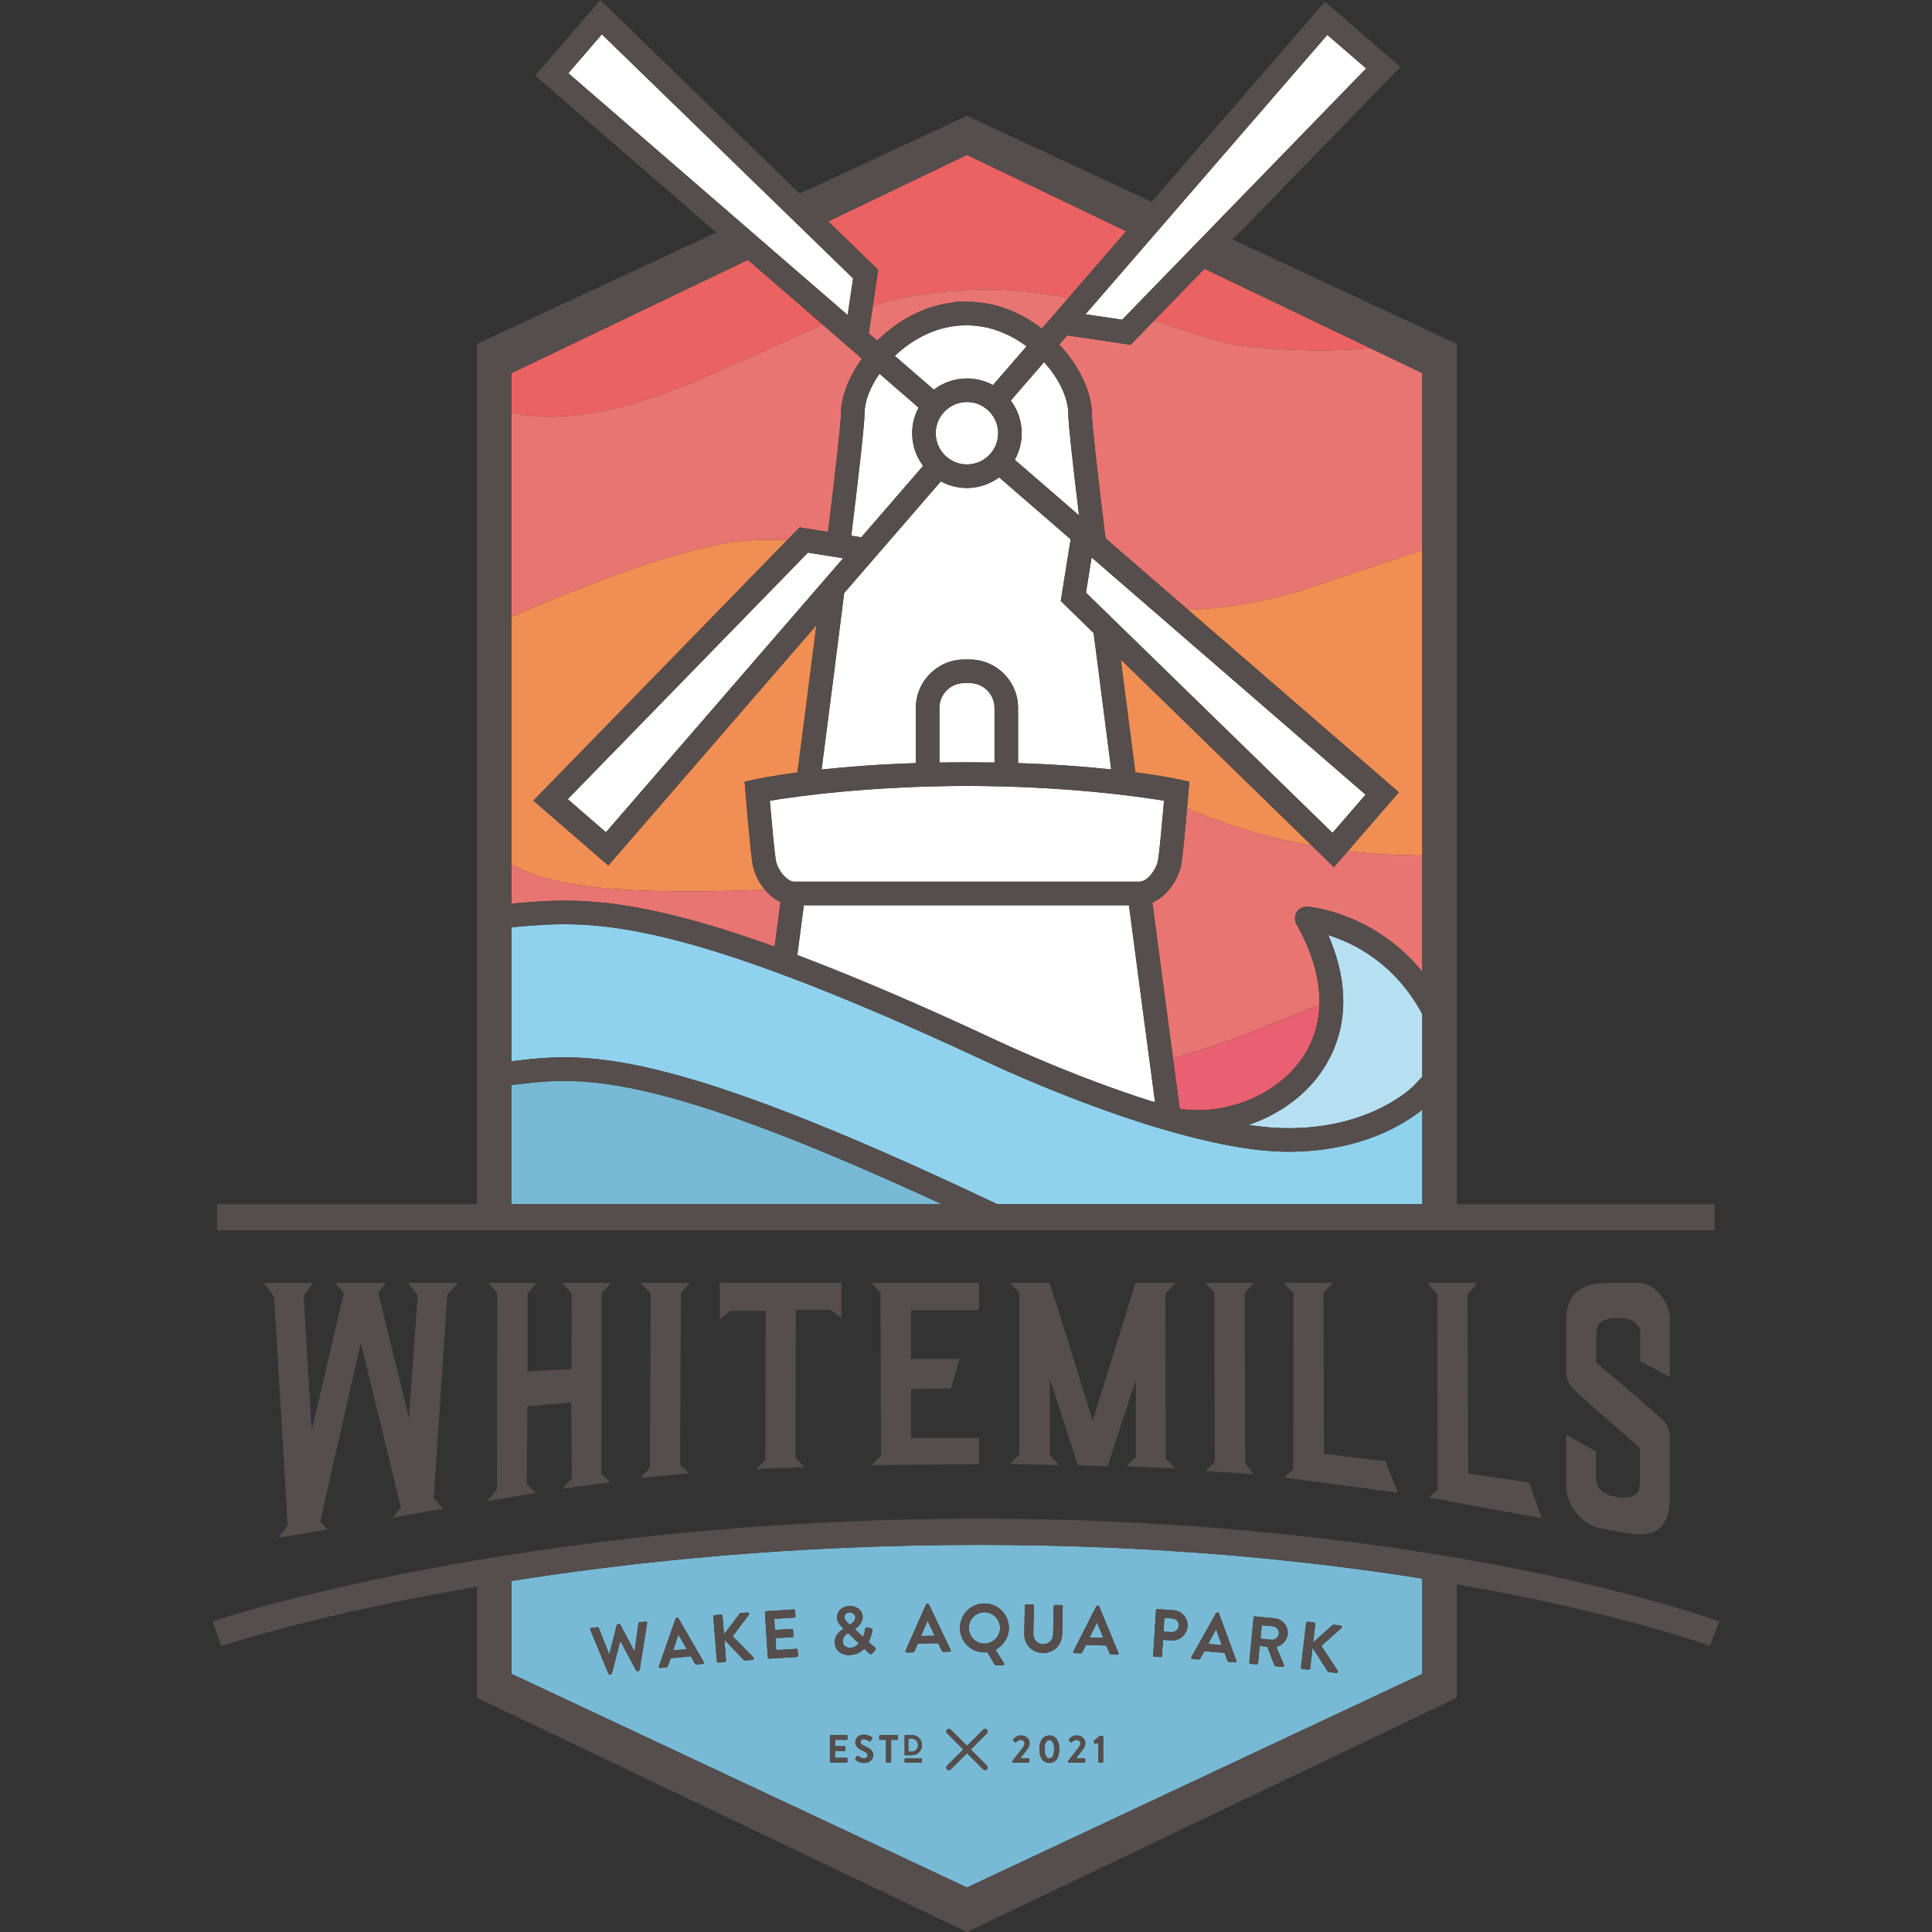 <svg xmlns="http://www.w3.org/2000/svg" id="Layer_1" viewBox="0 0 150 150"><rect x="0" y="0" width="150" height="150" fill="#333333" stroke="none"/><defs><style>      .st0 {        fill: #78bad5;      }      .st1 {        fill: #554e4c;      }      .st2 {        fill: #f18e53;      }      .st3 {        fill: #fff;      }      .st4 {        fill: #e87572;      }      .st5 {        fill: #eb6262;      }      .st6 {        fill: #e86071;      }      .st7 {        fill: #b6e0f2;      }      .st8 {        fill: #90d2ee;      }    </style></defs><path class="st5" d="M67.769,23.722c2.028-.627,4.12-1.004,7.009-1.193,2.895-.19,5.637.094,8.185.593l4.475-5.17-12.366-5.925-10.77,5.161,3.877,3.767-.41,2.767Z"></path><path class="st5" d="M106.382,27.031l-12.867-6.166-3.915,4.031c2.858.911,5.285,1.779,7.168,1.991,3.206.36,6.711.419,9.614.144Z"></path><path class="st5" d="M53.878,29.635c4.508-1.905,7.498-3.352,9.996-4.433l-5.806-5.027-18.349,8.793v3.065c2.013.508,6.481.846,14.158-2.398Z"></path><path class="st4" d="M74.779,22.529c-2.889.189-4.981.566-7.009,1.193l-.32,2.157.661.572c1.553-1.547,3.652-2.75,6.05-2.979v-.043h.914c2.219,0,4.217.85,5.815,2.088l2.074-2.396c-2.547-.499-5.29-.783-8.185-.593Z"></path><path class="st4" d="M96.768,26.886c-1.883-.212-4.31-1.08-7.168-1.991l-1.819,1.872-4.924-.73-.618.714c1.584,1.699,2.529,3.746,2.529,5.374,0,.731.416,4.407,1.063,9.671l6.409,5.549c2.989-.105,6.253-.644,9.818-1.837l8.367-2.801v-13.738l-4.043-1.937c-2.903.275-6.408.216-9.614-.144Z"></path><path class="st4" d="M61.123,41.93l.956-.982,2.21.354c.612-5,1.003-8.47,1.003-9.177,0-1.291.595-2.846,1.632-4.282l-3.05-2.641c-2.499,1.081-5.488,2.528-9.996,4.433-7.677,3.244-12.145,2.906-14.158,2.398v15.849c4.898-2.123,13.307-5.502,18.091-5.902,1.021-.085,2.137-.096,3.312-.05Z"></path><path class="st2" d="M92.241,47.345l16.362,14.167-3.959,4.571c1.807.216,3.739.341,5.781.329v-23.706l-8.367,2.801c-3.565,1.193-6.829,1.733-9.818,1.837Z"></path><path class="st2" d="M87.014,51.197c.357,2.796.738,5.751,1.13,8.763,2.126.281,3.305.537,3.412.561l.779.172-.066.796c-.005.062-.048.578-.109,1.279,2.223.955,5.542,2.14,9.7,2.895l-14.846-14.466Z"></path><path class="st2" d="M58.676,69.108c.237-.008.472-.024.708-.036-.5-.597-.834-1.318-.943-1.93-.178-.999-.548-5.463-.564-5.653l-.066-.796.779-.172c.106-.023,1.255-.273,3.326-.549.519-3.992,1.02-7.886,1.47-11.439l-16.156,18.664-5.815-5.037,19.707-20.23c-1.175-.046-2.29-.035-3.312.05-4.784.4-13.194,3.778-18.091,5.902v19.241c2.584,1.419,6.684,2.407,18.956,1.985Z"></path><path class="st4" d="M103.567,67.327l-1.707-1.664c-4.158-.755-7.478-1.94-9.7-2.895-.127,1.452-.335,3.7-.455,4.374-.187,1.046-1.023,2.409-2.239,2.926.559,4.246,1.105,8.37,1.6,12.08,3.876-1.008,7.417-2.58,11.37-4.117.062-1.936-.526-4.063-1.777-6.278-.167-.295-.156-.658.026-.943.183-.285.505-.447.845-.418.239.02,5.188.49,8.896,5.051v-9.032c-2.042.012-3.974-.113-5.781-.329l-1.077,1.244Z"></path><path class="st4" d="M60.143,73.501c.151-1.143.304-2.301.457-3.468-.471-.217-.881-.559-1.216-.96-.236.012-.472.027-.708.036-12.273.423-16.372-.566-18.956-1.985v3.038c4.407-.402,8.965-.785,20.424,3.34Z"></path><path class="st6" d="M91.591,86.086c3.278.511,6.996-.819,9.103-3.386,1.11-1.351,1.685-2.934,1.741-4.669-3.953,1.537-7.494,3.109-11.37,4.117.183,1.374.359,2.693.526,3.938Z"></path><polygon class="st1" points="35.571 99.607 31.668 99.607 32.433 100.567 31.746 110.098 29.36 100.36 29.957 99.607 26.028 99.607 26.689 100.411 24.2 111.058 23.577 100.632 24.291 99.607 20.466 99.607 21.283 100.671 22.333 118.41 21.633 119.383 25.444 118.747 24.861 118.125 28.012 104.237 31.123 117.049 30.501 117.827 34.404 117.126 33.678 116.348 34.728 100.528 35.571 99.607"></polygon><polygon class="st1" points="47.434 99.607 43.635 99.607 44.387 100.411 44.374 106.299 40.964 106.467 40.964 100.424 41.664 99.607 37.943 99.607 38.605 100.398 38.579 115.609 37.853 116.543 41.613 115.908 40.9 115.22 40.951 109.177 44.348 108.879 44.4 114.753 43.674 115.583 47.382 115.078 46.695 114.455 46.708 100.398 47.434 99.607"></polygon><polygon class="st1" points="53.567 99.607 49.742 99.607 50.52 100.424 50.455 113.949 49.742 114.753 53.489 114.39 52.802 113.716 52.867 100.36 53.567 99.607"></polygon><polygon class="st1" points="64.471 101.695 65.327 102.318 65.327 99.607 55.888 99.607 55.888 102.447 56.705 101.773 59.453 101.773 59.427 113.353 58.714 114.053 62.474 113.898 61.761 113.197 61.787 101.695 64.471 101.695"></polygon><polygon class="st1" points="76.01 101.721 76.01 99.607 67.661 99.607 68.361 100.373 68.4 113.029 67.661 113.755 76.01 113.677 76.01 111.641 70.733 111.641 70.733 107.842 73.819 107.803 74.506 105.508 70.733 105.508 70.733 101.721 76.01 101.721"></polygon><polygon class="st1" points="88.159 99.607 84.84 110.293 81.508 99.607 78.409 99.607 79.148 100.398 79.148 112.951 78.409 113.664 82.247 113.755 81.521 112.977 81.508 107.025 83.686 113.755 85.981 113.846 88.185 107.142 88.185 113.158 87.42 113.846 91.271 114.001 90.519 113.249 90.48 100.424 91.271 99.607 88.159 99.607"></polygon><polygon class="st1" points="93.592 99.607 94.279 100.347 94.318 113.496 93.592 114.209 97.339 114.455 96.678 113.625 96.639 100.373 97.339 99.607 93.592 99.607"></polygon><polygon class="st1" points="99.725 114.715 108.541 115.895 107.569 113.444 102.784 112.873 102.759 100.347 103.485 99.607 99.66 99.607 100.425 100.411 100.412 114.092 99.725 114.715"></polygon><polygon class="st1" points="119.692 117.879 118.732 115.104 113.987 114.403 113.935 100.502 114.687 99.607 110.823 99.607 111.601 100.489 111.614 115.674 110.953 116.271 119.692 117.879"></polygon><path class="st1" d="M129.649,106.908v-4.5c0-1.4-1.271-2.801-2.321-2.801h-2.554c-2.606,0-3.177,1.517-3.177,2.801v3.981c0,.454.065.973.7,1.582.748.718,5.031,4.461,5.031,4.461v2.581c0,.7-.117,1.284-1.4,1.245-1.284-.039-2.023-.596-2.023-1.543s.013-2.01.013-2.01l-2.321-1.31v3.942c0,1.621,1.271,3.06,2.71,3.333.429.081,1.613.288,2.113.376,2.736.48,3.228-1.167,3.228-2.814v-4.72c0-.7-.389-1.141-.778-1.491s-4.94-4.24-4.94-4.24v-1.958c0-1.128.415-1.491,1.692-1.491s1.731.506,1.731,1.375-.013,1.971-.013,1.971l2.308,1.232Z"></path><path class="st0" d="M70.777,134.984h-.254v1.017h.254c.289,0,.501-.218.501-.51,0-.289-.211-.507-.501-.507Z"></path><polygon class="st0" points="72.008 125.846 71.51 127.016 72.571 126.999 72.024 125.845 72.008 125.846"></polygon><polygon class="st0" points="94.424 126.521 94.408 126.519 93.802 127.637 94.86 127.72 94.424 126.521"></polygon><path class="st0" d="M65.428,127.458c.012.29.262.486.574.474.396-.016.593-.246.668-.338l-.819-.802c-.082.056-.439.245-.422.667Z"></path><path class="st0" d="M99.293,126.826c.027-.279-.192-.533-.471-.56l-.857-.083-.101,1.046.857.083c.279.027.544-.192.572-.486Z"></path><path class="st0" d="M81.473,135.099c-.234,0-.369.256-.369.707,0,.455.134.708.369.708s.369-.253.369-.708c0-.451-.134-.707-.369-.707Z"></path><path class="st0" d="M39.72,122.747v7.213l35.353,16.584,35.353-16.584v-7.399c-9.067-1.441-20.673-2.617-34.415-2.617-14.326,0-26.665,1.278-36.291,2.802ZM49.663,129.655c-.006.043-.044.079-.086.085l-.084.01c-.047.006-.082-.017-.096-.047l-1.217-2.266-.026.003-.65,2.485c-.012.033-.03.062-.083.068l-.084.01c-.042.005-.087-.021-.103-.062l-1.404-3.409c-.03-.071.006-.128.08-.137l.482-.056c.042-.005.088.027.103.062l.79,2.029.021-.002.581-2.259c.007-.033.03-.062.082-.068l.094-.011c.053-.006.082.017.096.047l1.092,2.063.021-.002.29-2.155c.006-.038.044-.079.086-.085l.482-.056c.073-.009.122.039.109.115l-.579,3.641ZM54.565,129.184l-.457.044c-.079.008-.119-.021-.162-.09l-.312-.543-1.572.152-.203.593c-.016.054-.058.111-.142.12l-.457.044c-.079.008-.128-.057-.103-.128l1.293-3.696c.013-.033.036-.062.084-.067l.053-.005c.053-.005.076.019.095.049l1.961,3.382c.038.065.003.138-.076.145ZM58.419,128.873l-.574.045c-.053.004-.086-.014-.098-.029l-1.507-1.586.127,1.605c.006.068-.048.131-.116.136l-.463.037c-.074.006-.131-.048-.136-.117l-.271-3.432c-.005-.068.043-.131.116-.136l.463-.037c.068-.006.131.048.136.116l.112,1.421,1.208-1.6c.019-.028.048-.057.096-.06l.526-.042c.1-.008.161.098.099.183l-1.252,1.656,1.613,1.647c.058.064.025.183-.08.192ZM61.864,128.646l-2.145.136c-.058.004-.103-.041-.107-.094l-.222-3.489c-.003-.053.036-.103.094-.107l2.145-.136c.058-.004.103.041.106.094l.028.432c.003.053-.036.103-.094.107l-1.56.099.055.865,1.301-.083c.053-.003.103.041.107.094l.028.438c.004.058-.041.103-.094.106l-1.301.083.059.922,1.56-.099c.058-.004.103.041.107.094l.027.432c.003.053-.036.103-.094.107ZM65.792,135.017c0,.031-.024.058-.058.058h-.903v.5h.753c.031,0,.058.027.058.058v.253c0,.034-.028.058-.058.058h-.753v.534h.903c.034,0,.058.028.058.058v.25c0,.031-.024.058-.058.058h-1.241c-.034,0-.058-.027-.058-.058v-2.019c0-.031.024-.058.058-.058h1.241c.034,0,.058.027.058.058v.25ZM67.099,136.874c-.384,0-.61-.18-.671-.238-.028-.027-.043-.042-.015-.091l.11-.189c.024-.043.076-.043.104-.021.015.009.262.189.461.189.158,0,.278-.104.278-.235,0-.156-.131-.262-.387-.366-.287-.116-.573-.299-.573-.659,0-.271.201-.586.686-.586.311,0,.549.159.61.204.031.018.04.07.018.101l-.116.174c-.024.037-.07.061-.107.037-.024-.015-.256-.168-.424-.168-.174,0-.268.116-.268.213,0,.144.113.241.36.342.296.119.637.296.637.69,0,.314-.271.604-.701.604ZM67.923,128.151l-.207.23c-.061.061-.145.075-.233-.006l-.395-.37c-.09.114-.446.467-1.132.494-.67.027-1.131-.409-1.153-.948-.028-.696.593-1.028.686-1.09v-.011s-.116-.117-.116-.117c-.22-.213-.382-.434-.389-.746-.016-.401.298-.868.963-.895.591-.023,1.012.346,1.031.82.022.544-.503.887-.605.986l.631.588c.078-.172.137-.391.166-.593.017-.112.046-.171.169-.139l.294.073c.139.031.106.149.098.202-.074.383-.23.723-.293.852l.487.424c.066.061.121.117,0,.243ZM69.711,135.017c0,.031-.024.058-.058.058h-.467v1.711c0,.031-.028.058-.058.058h-.283c-.031,0-.058-.027-.058-.058v-1.711h-.467c-.034,0-.058-.027-.058-.058v-.25c0-.031.024-.058.058-.058h1.333c.034,0,.058.027.058.058v.25ZM71.583,136.844h-1.347v-.318h1.347v.318ZM70.804,136.272h-.527c-.022,0-.04-.02-.04-.042v-1.473c0-.022.018-.042.04-.042h.527c.429,0,.781.35.781.777,0,.432-.352.781-.781.781ZM73.108,128.147l-.268-.566-1.579.026-.25.575c-.02.053-.067.107-.151.108l-.459.008c-.079.002-.123-.067-.092-.136l1.584-3.582c.015-.032.041-.059.089-.06h.053c.053-.002.074.025.091.056l1.685,3.528c.033.068-.008.137-.087.139l-.46.008c-.079.001-.117-.03-.155-.103ZM76.625,137.086c.08.079.08.208,0,.287-.04.04-.092.06-.144.06s-.104-.02-.143-.059l-1.261-1.258-1.261,1.258c-.04.039-.091.059-.143.059s-.104-.02-.144-.06c-.079-.079-.079-.208,0-.287l1.26-1.256-1.26-1.256c-.079-.079-.08-.208,0-.287.079-.08.208-.079.287,0l1.261,1.258,1.261-1.258c.079-.079.208-.079.287,0,.079.079.079.208,0,.287l-1.26,1.256,1.26,1.256ZM81.473,136.874c-.488,0-.768-.4-.768-1.068s.28-1.067.768-1.067.769.4.769,1.067-.281,1.068-.769,1.068ZM85.653,136.786c0,.031-.025.058-.055.058h-.262c-.033,0-.058-.027-.058-.058v-1.461l-.268.058c-.027.006-.058-.012-.061-.04l-.018-.15c-.003-.024.003-.043.015-.055l.439-.369h.213c.031,0,.055.027.055.058v1.958ZM101.405,126.021c.008-.068.067-.119.14-.111l.461.054c.068.008.119.072.111.14l-.164,1.416,1.494-1.336c.024-.024.059-.046.106-.041l.524.061c.1.012.139.128.062.198l-1.547,1.384,1.265,1.927c.044.074-.011.185-.115.173l-.572-.066c-.052-.006-.082-.031-.09-.048l-1.173-1.847-.185,1.599c-.008.068-.072.119-.14.111l-.461-.054c-.073-.008-.119-.072-.111-.14l.396-3.42ZM97.328,125.585c.005-.052.052-.096.109-.09l1.504.145c.631.061,1.097.616,1.037,1.241-.047.484-.405.847-.881.987l.591,1.405c.03.072-.015.153-.104.144l-.552-.054c-.047-.004-.071-.033-.079-.055l-.565-1.461-.584-.056-.129,1.34c-.005.053-.057.096-.11.09l-.483-.047c-.058-.006-.096-.057-.09-.11l.336-3.481ZM92.499,128.664l1.912-3.415c.018-.03.047-.055.094-.051l.053.004c.053.004.072.032.085.065l1.346,3.669c.026.071-.021.136-.1.13l-.458-.036c-.079-.006-.113-.04-.144-.117l-.213-.588-1.574-.122-.302.548c-.025.051-.077.1-.161.093l-.458-.035c-.079-.006-.116-.078-.079-.144ZM89.75,125.029c.003-.053.048-.098.106-.094l1.238.077c.648.04,1.147.6,1.108,1.238-.041.654-.606,1.153-1.249,1.113l-.659-.041-.077,1.238c-.003.052-.054.097-.106.094l-.485-.03c-.058-.004-.097-.054-.094-.106l.218-3.489ZM83.338,128.205l1.774-3.489c.017-.031.044-.056.092-.055l.053.002c.053.002.073.029.088.062l1.491,3.612c.029.07-.016.136-.095.134l-.459-.017c-.079-.003-.115-.036-.149-.111l-.237-.58-1.577-.059-.28.56c-.023.052-.072.103-.157.1l-.459-.017c-.079-.003-.119-.073-.085-.14ZM82.935,136.716c.201-.244.586-.744.79-1.016.094-.116.156-.235.156-.338,0-.137-.104-.278-.323-.278-.146,0-.271.104-.342.18-.025.024-.058.024-.083,0l-.146-.146c-.018-.018-.024-.055-.003-.079,0,0,.238-.299.601-.299.436,0,.68.277.68.607,0,.198-.085.323-.204.494-.131.186-.363.473-.524.677h.659c.03,0,.058.028.058.058v.211c0,.031-.028.058-.058.058h-1.202c-.034,0-.058-.027-.058-.058v-.07ZM79.569,124.662c.001-.053.05-.1.102-.098l.502.01c.058.001.099.05.098.102l-.043,2.161c-.009.449.29.809.75.818s.778-.338.787-.782l.043-2.166c0-.053.044-.099.102-.098l.501.01c.053,0,.1.05.098.102l-.044,2.197c-.016.803-.668,1.44-1.502,1.423-.83-.016-1.456-.679-1.439-1.482l.044-2.197ZM78.605,136.716c.201-.244.586-.744.79-1.016.094-.116.156-.235.156-.338,0-.137-.104-.278-.323-.278-.146,0-.271.104-.342.18-.025.024-.058.024-.083,0l-.146-.146c-.018-.018-.024-.055-.003-.079,0,0,.238-.299.601-.299.436,0,.68.277.68.607,0,.198-.085.323-.204.494-.131.186-.363.473-.524.677h.659c.03,0,.058.028.058.058v.211c0,.031-.028.058-.058.058h-1.202c-.034,0-.058-.027-.058-.058v-.07ZM78.332,126.405c-.004.719-.424,1.351-1.038,1.686l.655,1.044c.047.074,0,.158-.085.158l-.56-.003c-.021,0-.069-.021-.085-.053l-.561-.959c-.085.01-.174.015-.238.015-1.057-.005-1.892-.849-1.887-1.905.005-1.057.849-1.903,1.905-1.898,1.056.005,1.897.859,1.892,1.916Z"></path><path class="st0" d="M91.523,126.202c.018-.29-.216-.527-.511-.545l-.611-.038-.066,1.059.611.038c.295.019.557-.203.577-.514Z"></path><polygon class="st0" points="85.175 125.987 85.16 125.986 84.599 127.128 85.659 127.167 85.175 125.987"></polygon><path class="st0" d="M76.425,127.605c.665.003,1.217-.538,1.22-1.204.003-.665-.544-1.223-1.209-1.226-.666-.003-1.212.549-1.215,1.215-.003.665.538,1.212,1.204,1.215Z"></path><path class="st0" d="M65.862,126.029l.121.111c.077-.051.439-.245.426-.572-.008-.201-.19-.389-.464-.378-.243.01-.384.179-.376.374.002.185.128.302.293.464Z"></path><polygon class="st0" points="52.665 126.932 52.262 128.138 53.319 128.036 52.681 126.93 52.665 126.932"></polygon><path class="st1" d="M133.48,125.888c-.213-.08-21.745-7.975-57.469-7.975s-59.256,7.885-59.49,7.965l.655,1.923c.128-.044,7.378-2.467,19.864-4.611v8.629l38.033,18.181,38.033-18.181v-8.811c12.557,2.182,19.543,4.739,19.664,4.783l.711-1.903ZM110.426,129.96l-35.353,16.584-35.353-16.584v-7.213c9.626-1.525,21.965-2.802,36.291-2.802,13.742,0,25.348,1.176,34.415,2.617v7.399Z"></path><path class="st1" d="M50.133,125.899l-.482.056c-.042.005-.08.047-.086.085l-.29,2.155-.021.002-1.092-2.063c-.014-.03-.043-.054-.096-.047l-.094.011c-.052.006-.076.035-.082.068l-.581,2.259-.021.002-.79-2.029c-.015-.035-.061-.067-.103-.062l-.482.056c-.073.009-.109.066-.08.137l1.404,3.409c.015.041.061.067.103.062l.084-.01c.053-.006.07-.035.083-.068l.65-2.485.026-.003,1.217,2.266c.014.03.049.053.096.047l.084-.01c.042-.005.08-.041.086-.085l.579-3.641c.012-.076-.036-.123-.109-.115Z"></path><path class="st1" d="M52.68,125.657c-.019-.03-.042-.054-.095-.049l-.053.005c-.047.005-.071.033-.084.067l-1.293,3.696c-.025.071.024.135.103.128l.457-.044c.084-.008.126-.065.142-.12l.203-.593,1.572-.152.312.543c.044.07.084.098.162.09l.457-.044c.079-.008.114-.08.076-.145l-1.961-3.382ZM52.262,128.138l.403-1.206.016-.002.638,1.106-1.057.102Z"></path><path class="st1" d="M56.887,127.035l1.252-1.656c.062-.085,0-.191-.099-.183l-.526.042c-.047.004-.077.033-.096.06l-1.208,1.6-.112-1.421c-.005-.069-.068-.122-.136-.116l-.463.037c-.074.006-.122.068-.116.136l.271,3.432c.005.069.063.122.136.117l.463-.037c.068-.005.122-.068.116-.136l-.127-1.605,1.507,1.586c.012.015.045.034.098.029l.574-.045c.105-.008.138-.127.08-.192l-1.613-1.647Z"></path><path class="st1" d="M61.824,128.014l-1.56.099-.059-.922,1.301-.083c.053-.003.098-.048.094-.106l-.028-.438c-.003-.052-.054-.097-.107-.094l-1.301.083-.055-.865,1.56-.099c.058-.004.097-.054.094-.107l-.028-.432c-.003-.053-.048-.097-.106-.094l-2.145.136c-.058.004-.097.054-.094.107l.222,3.489c.003.053.049.097.107.094l2.145-.136c.058-.004.097-.054.094-.107l-.027-.432c-.003-.052-.048-.097-.107-.094Z"></path><path class="st1" d="M67.437,127.483c.063-.129.219-.469.293-.852.009-.053.041-.171-.098-.202l-.294-.073c-.123-.032-.152.027-.169.139-.029.202-.089.421-.166.593l-.631-.588c.102-.099.627-.442.605-.986-.019-.475-.441-.844-1.031-.82-.665.027-.979.494-.963.895.007.311.169.532.389.746l.116.117v.011c-.092.062-.713.393-.685,1.09.021.538.483.974,1.153.948.686-.028,1.042-.38,1.132-.494l.395.37c.088.081.172.067.233.006l.207-.23c.122-.126.067-.182,0-.243l-.487-.424ZM65.945,125.191c.274-.011.456.177.464.378.013.327-.349.521-.426.572l-.121-.111c-.165-.162-.291-.279-.293-.464-.008-.195.133-.365.376-.374ZM66.001,127.931c-.311.012-.562-.184-.574-.474-.017-.422.34-.611.422-.667l.819.802c-.076.093-.273.323-.668.338Z"></path><path class="st1" d="M73.81,128.104l-1.685-3.528c-.016-.031-.038-.058-.091-.057h-.053c-.047.002-.073.029-.089.061l-1.584,3.582c-.031.069.013.137.092.136l.459-.008c.085-.001.131-.055.151-.108l.25-.575,1.579-.026.268.566c.038.073.076.104.155.103l.46-.008c.079-.002.12-.071.087-.139ZM71.51,127.016l.498-1.171h.016s.547,1.153.547,1.153l-1.061.017Z"></path><path class="st1" d="M74.534,126.387c-.005,1.056.831,1.9,1.887,1.905.063,0,.153-.004.238-.015l.561.959c.016.032.063.053.085.053l.56.003c.085,0,.133-.084.085-.158l-.655-1.044c.614-.335,1.034-.967,1.038-1.686.005-1.056-.836-1.911-1.892-1.916-1.057-.005-1.9.842-1.905,1.898ZM76.436,125.176c.665.003,1.212.56,1.209,1.226-.003.666-.555,1.207-1.22,1.204-.665-.003-1.207-.55-1.204-1.215.003-.666.549-1.218,1.215-1.215Z"></path><path class="st1" d="M80.965,128.341c.834.017,1.486-.62,1.502-1.423l.044-2.197c.001-.053-.046-.102-.098-.102l-.501-.01c-.058,0-.102.046-.102.098l-.043,2.166c-.009.444-.328.792-.787.782s-.759-.369-.75-.818l.043-2.161c0-.053-.04-.101-.098-.102l-.502-.01c-.053-.001-.101.046-.102.098l-.044,2.197c-.016.803.61,1.465,1.439,1.482Z"></path><path class="st1" d="M83.423,128.346l.459.017c.085.003.134-.048.157-.1l.28-.56,1.577.059.237.58c.034.075.07.108.149.111l.459.017c.079.003.124-.064.095-.134l-1.491-3.612c-.015-.032-.035-.06-.088-.062l-.053-.002c-.047-.002-.075.024-.092.055l-1.774,3.489c-.034.067.006.138.085.14ZM85.16,125.986h.016s.484,1.181.484,1.181l-1.06-.04.561-1.142Z"></path><path class="st1" d="M89.626,128.623l.485.03c.053.004.103-.041.106-.094l.077-1.238.659.041c.643.04,1.208-.459,1.249-1.113.04-.638-.46-1.198-1.108-1.238l-1.238-.077c-.058-.004-.103.041-.106.094l-.218,3.489c-.003.053.036.103.094.106ZM90.401,125.619l.611.038c.295.018.529.255.511.545-.019.311-.282.533-.577.514l-.611-.038.066-1.059Z"></path><path class="st1" d="M92.578,128.808l.458.035c.084.007.136-.042.161-.093l.302-.548,1.574.122.213.588c.031.077.065.111.144.117l.458.036c.079.006.126-.059.1-.13l-1.346-3.669c-.013-.033-.032-.061-.085-.065l-.053-.004c-.047-.004-.076.021-.094.051l-1.912,3.415c-.037.066,0,.138.079.144ZM94.408,126.519h.016s.436,1.2.436,1.2l-1.058-.082.606-1.118Z"></path><path class="st1" d="M97.082,129.175l.483.047c.053.005.105-.038.11-.09l.129-1.34.584.056.565,1.461c.008.022.032.051.079.055l.552.054c.09.009.134-.072.104-.144l-.591-1.405c.475-.14.834-.503.881-.987.06-.625-.406-1.18-1.037-1.241l-1.504-.145c-.058-.006-.104.038-.109.09l-.336,3.481c-.005.052.033.104.09.11ZM97.965,126.182l.857.083c.279.027.498.282.471.56-.029.294-.294.513-.572.486l-.857-.083.101-1.046Z"></path><path class="st1" d="M101.12,129.582l.461.054c.068.008.133-.043.14-.111l.185-1.599,1.173,1.847c.009.017.038.041.09.048l.572.066c.105.012.16-.098.115-.173l-1.265-1.927,1.547-1.384c.077-.071.038-.187-.062-.198l-.524-.061c-.047-.005-.082.017-.106.041l-1.494,1.336.164-1.416c.008-.068-.043-.133-.111-.14l-.461-.054c-.073-.008-.133.043-.14.111l-.396,3.42c-.008.068.038.132.111.14Z"></path><path class="st1" d="M76.625,134.286c-.079-.08-.209-.079-.287,0l-1.261,1.258-1.261-1.258c-.079-.079-.208-.079-.287,0-.079.079-.079.208,0,.287l1.26,1.256-1.26,1.256c-.079.079-.08.208,0,.287.04.04.092.06.144.06s.104-.02.143-.059l1.261-1.258,1.261,1.258c.039.039.091.059.143.059s.104-.02.144-.06c.079-.079.079-.208,0-.287l-1.26-1.256,1.26-1.256c.08-.079.08-.208,0-.287Z"></path><path class="st1" d="M65.734,134.709h-1.241c-.034,0-.058.027-.058.058v2.019c0,.031.024.058.058.058h1.241c.034,0,.058-.027.058-.058v-.25c0-.031-.024-.058-.058-.058h-.903v-.534h.753c.031,0,.058-.024.058-.058v-.253c0-.031-.028-.058-.058-.058h-.753v-.5h.903c.034,0,.058-.027.058-.058v-.25c0-.031-.024-.058-.058-.058Z"></path><path class="st1" d="M67.163,135.581c-.247-.1-.36-.198-.36-.342,0-.098.094-.213.268-.213.168,0,.4.153.424.168.036.025.082,0,.107-.037l.116-.174c.021-.031.012-.083-.018-.101-.061-.046-.299-.204-.61-.204-.485,0-.686.314-.686.586,0,.36.287.543.573.659.256.104.387.211.387.366,0,.131-.119.235-.278.235-.198,0-.445-.18-.461-.189-.027-.021-.079-.021-.104.021l-.11.189c-.028.049-.012.064.015.091.061.058.287.238.671.238.43,0,.701-.29.701-.604,0-.394-.342-.571-.637-.69Z"></path><path class="st1" d="M69.653,134.709h-1.333c-.034,0-.058.027-.058.058v.25c0,.031.024.058.058.058h.467v1.711c0,.031.028.058.058.058h.283c.031,0,.058-.027.058-.058v-1.711h.467c.034,0,.058-.027.058-.058v-.25c0-.031-.024-.058-.058-.058Z"></path><path class="st1" d="M70.804,134.714h-.527c-.022,0-.04.02-.04.042v1.473c0,.023.018.042.04.042h.527c.429,0,.781-.35.781-.781,0-.427-.352-.777-.781-.777ZM70.777,136.001h-.254v-1.017h.254c.289,0,.501.218.501.507,0,.292-.211.51-.501.51Z"></path><path class="st1" d="M78.663,136.844h1.202c.03,0,.058-.027.058-.058v-.211c0-.03-.028-.058-.058-.058h-.659c.161-.204.394-.491.524-.677.119-.171.204-.296.204-.494,0-.329-.244-.607-.68-.607-.363,0-.601.299-.601.299-.021.025-.015.061.003.079l.146.146c.025.024.058.024.083,0,.07-.076.195-.18.342-.18.219,0,.323.14.323.278,0,.104-.061.223-.156.338-.204.271-.589.772-.79,1.016v.07c0,.031.024.058.058.058Z"></path><path class="st1" d="M81.473,134.739c-.488,0-.768.4-.768,1.067s.28,1.068.768,1.068.769-.4.769-1.068-.281-1.067-.769-1.067ZM81.473,136.514c-.234,0-.369-.253-.369-.708,0-.451.134-.707.369-.707s.369.256.369.707c0,.455-.134.708-.369.708Z"></path><path class="st1" d="M82.993,136.844h1.202c.03,0,.058-.027.058-.058v-.211c0-.03-.028-.058-.058-.058h-.659c.161-.204.394-.491.524-.677.119-.171.204-.296.204-.494,0-.329-.244-.607-.68-.607-.363,0-.601.299-.601.299-.021.025-.015.061.003.079l.146.146c.025.024.058.024.083,0,.07-.076.195-.18.342-.18.219,0,.323.14.323.278,0,.104-.061.223-.156.338-.204.271-.589.772-.79,1.016v.07c0,.031.024.058.058.058Z"></path><path class="st1" d="M85.598,134.77h-.213l-.439.369c-.012.012-.018.031-.015.055l.018.15c.003.027.034.046.061.04l.268-.058v1.461c0,.031.025.058.058.058h.262c.031,0,.055-.027.055-.058v-1.958c0-.031-.025-.058-.055-.058Z"></path><rect class="st1" x="70.236" y="136.526" width="1.347" height=".318"></rect><path class="st0" d="M39.831,84.228l-.111.014v9.25h33.396c-22.824-10.546-28.139-9.896-33.285-9.263Z"></path><path class="st8" d="M100.036,89.421c-2.91,0-6.466-.769-9.916-1.794-.141-.039-.284-.074-.423-.12l-.269-.089c-6.074-1.871-11.659-4.439-12.599-4.879-24.923-11.656-31.075-11.093-37.026-10.551l-.083.008v10.402c5.626-.69,11.575-1.316,37.704,11.092h33.002v-7.339c-1.344,1.089-4.738,3.269-10.39,3.269Z"></path><path class="st7" d="M102.107,83.861c-1.313,1.599-3.155,2.792-5.171,3.48,1.092.16,2.136.252,3.101.252,6.525,0,9.693-3.258,9.724-3.291l.626-.66.039.037v-4.947l-.058-.106c-2.124-3.871-5.288-5.418-7.244-6.027,2.464,5.646.49,9.428-1.017,11.263Z"></path><path class="st3" d="M83.776,40.015c-.51-4.228-.835-7.198-.835-7.89,0-1.215-.709-2.719-1.881-4.01l-2.583,2.985c.529.709.847,1.585.847,2.536,0,.748-.196,1.45-.536,2.061l4.988,4.319Z"></path><path class="st3" d="M74.986,25.259c-2.147,0-4.094,1.017-5.514,2.372l3.032,2.625c.714-.545,1.603-.872,2.569-.872.733,0,1.423.186,2.025.514l2.607-3.012c-1.3-.966-2.9-1.627-4.631-1.627h-.088Z"></path><path class="st3" d="M66.87,41.715l4.799-5.545c-.529-.709-.847-1.585-.847-2.535,0-.718.18-1.394.496-1.988l-3.038-2.631c-.735,1.054-1.159,2.168-1.159,3.108,0,.776-.408,4.408-1.027,9.466l.776.124Z"></path><path class="st3" d="M75.284,53.033h-.419c-1.064,0-1.93.866-1.93,1.93v4.24s-.006,0-.01,0c.603-.01,1.223-.015,1.86-.015.097,0,.191,0,.287.001.096,0,.19-.001.287-.001.635,0,1.253.005,1.855.015v-4.24c0-1.064-.866-1.93-1.93-1.93Z"></path><path class="st3" d="M71.108,59.247s0,0-.001,0v-4.284c0-2.072,1.686-3.758,3.758-3.758h.419c2.072,0,3.758,1.686,3.758,3.758v4.284s0,0-.001,0c2.876.093,5.301.284,7.23.491-.469-3.61-.933-7.22-1.361-10.589l-2.552-2.487.766-4.791-5.55-4.806c-.703.514-1.566.822-2.502.822-.733,0-1.423-.187-2.026-.515l-7.505,8.671c-.527,4.199-1.137,8.953-1.754,13.704,1.944-.211,4.399-.406,7.32-.5Z"></path><path class="st3" d="M71.963,59.222c.017,0,.033,0,.05-.001-.017,0-.033,0-.05.001Z"></path><path class="st3" d="M78.138,59.221c.014,0,.027,0,.04.001-.014,0-.027,0-.04-.001Z"></path><path class="st3" d="M89.396,85.501l.005-.016.277.091c-.366-2.743-1.135-8.512-2.027-15.294h-25.24c-.175,1.333-.346,2.627-.51,3.867,4.253,1.603,9.39,3.784,15.703,6.736.893.418,6.09,2.807,11.792,4.617Z"></path><path class="st3" d="M59.769,62.168c.134,1.553.36,4.025.472,4.653.115.642.79,1.633,1.452,1.633h26.76c.662,0,1.337-.99,1.452-1.633.112-.628.338-3.099.472-4.652-1.993-.332-7.591-1.131-15.303-1.151-7.713.02-13.311.819-15.304,1.151Z"></path><polygon class="st3" points="47.045 64.618 65.462 43.342 62.727 42.904 44.078 62.047 47.045 64.618"></polygon><polygon class="st3" points="65.812 24.461 66.234 21.614 46.728 2.663 44.124 5.683 65.812 24.461"></polygon><polygon class="st3" points="84.276 24.4 87.123 24.822 106.071 5.313 103.052 2.709 84.276 24.4"></polygon><polygon class="st3" points="84.751 43.278 84.314 46.013 103.454 64.665 106.024 61.697 84.751 43.278"></polygon><circle class="st3" cx="75.073" cy="33.635" r="2.423"></circle><path class="st1" d="M133.124,93.491h-20.019V26.696l-17.391-8.096,13.019-13.405L102.863.132l-13.448,15.536-14.343-6.677-12.985,6.045L46.61,0l-5.063,5.871,14.066,12.179-18.573,8.646v66.795h-20.192v2.032h116.276v-2.032ZM68.28,29.017l3.038,2.631c-.316.594-.496,1.27-.496,1.988,0,.951.318,1.827.847,2.535l-4.799,5.545-.776-.124c.618-5.058,1.027-8.69,1.027-9.466,0-.94.425-2.054,1.159-3.108ZM106.024,61.697l-2.57,2.968-19.14-18.651.437-2.735,21.273,18.419ZM78.476,31.1l2.583-2.985c1.172,1.291,1.881,2.795,1.881,4.01,0,.692.325,3.663.835,7.89l-4.988-4.319c.34-.611.536-1.313.536-2.061,0-.951-.318-1.827-.847-2.536ZM77.098,29.898c-.602-.328-1.293-.514-2.025-.514-.966,0-1.854.327-2.569.872l-3.032-2.625c1.42-1.355,3.366-2.372,5.514-2.372h.088c1.731,0,3.331.661,4.631,1.627l-2.607,3.012ZM77.495,33.635c0,1.336-1.087,2.423-2.422,2.423s-2.422-1.087-2.422-2.423,1.087-2.423,2.422-2.423,2.422,1.087,2.422,2.423ZM65.462,43.342l-18.416,21.276-2.967-2.57,18.649-19.143,2.735.438ZM73.047,37.372c.603.328,1.293.515,2.026.515.936,0,1.799-.308,2.502-.822l5.55,4.806-.766,4.791,2.552,2.487c.427,3.369.892,6.979,1.361,10.589-1.929-.207-4.354-.398-7.23-.491,0,0,0,0,.001,0v-4.284c0-2.072-1.686-3.758-3.758-3.758h-.419c-2.072,0-3.758,1.686-3.758,3.758v4.284s0,0,.001,0c-2.921.094-5.377.289-7.32.5.617-4.751,1.227-9.505,1.754-13.704l7.505-8.671ZM77.214,59.203c-.601-.01-1.22-.015-1.855-.015-.097,0-.191,0-.287.001-.096,0-.19-.001-.287-.001-.637,0-1.257.005-1.86.015.003,0,.006,0,.01,0v-4.24c0-1.064.866-1.93,1.93-1.93h.419c1.064,0,1.93.866,1.93,1.93v4.24ZM78.178,59.222c-.014,0-.027,0-.04-.001.014,0,.027,0,.04.001ZM72.013,59.221c-.017,0-.033,0-.05.001.017,0,.033,0,.05-.001ZM75.073,61.017c7.713.02,13.31.819,15.303,1.151-.134,1.553-.36,4.024-.472,4.652-.115.642-.79,1.633-1.452,1.633h-26.76c-.662,0-1.337-.99-1.452-1.633-.112-.628-.338-3.099-.472-4.653,1.993-.332,7.59-1.131,15.304-1.151ZM62.411,70.282h25.24c.892,6.782,1.661,12.552,2.027,15.294l-.277-.091-.005.016c-5.703-1.81-10.9-4.199-11.792-4.617-6.312-2.952-11.45-5.133-15.703-6.736.164-1.24.334-2.534.51-3.867ZM103.123,72.598c1.956.609,5.12,2.157,7.244,6.027l.058.106v4.947l-.039-.037-.626.66c-.031.033-3.199,3.291-9.724,3.291-.965,0-2.009-.092-3.101-.252,2.016-.688,3.858-1.881,5.171-3.48,1.507-1.835,3.481-5.617,1.017-11.263ZM39.72,86.698v-2.456l.111-.014c5.146-.632,10.461-1.282,33.285,9.263h-33.396v-6.794ZM77.424,93.491c-26.129-12.408-32.079-11.782-37.704-11.092v-10.402l.083-.008c5.951-.542,12.103-1.105,37.026,10.551.939.439,6.525,3.008,12.599,4.879l.269.089c.139.046.282.08.423.12,3.45,1.025,7.005,1.794,9.916,1.794,5.651,0,9.045-2.18,10.39-3.269v7.339h-33.002ZM110.426,42.706v32.737c-3.708-4.561-8.657-5.031-8.896-5.051-.341-.029-.663.133-.845.418-.182.285-.193.648-.026.943,1.251,2.215,1.839,4.342,1.777,6.278-.055,1.735-.631,3.318-1.741,4.669-2.108,2.567-5.825,3.897-9.103,3.386-.167-1.245-.343-2.564-.526-3.938-.494-3.71-1.041-7.834-1.6-12.08,1.216-.517,2.052-1.88,2.239-2.926.12-.674.328-2.923.455-4.374.061-.701.104-1.217.109-1.279l.066-.796-.779-.172c-.107-.024-1.286-.28-3.412-.561-.391-3.012-.772-5.967-1.13-8.763l14.846,14.466,1.707,1.664,1.077-1.244,3.959-4.571-16.362-14.167-6.409-5.549c-.647-5.264-1.063-8.94-1.063-9.671,0-1.628-.944-3.674-2.529-5.374l.618-.714,4.924.73,1.819-1.872,3.915-4.031,12.867,6.166,4.043,1.937v13.738ZM103.052,2.709l3.019,2.605-18.947,19.509-2.848-.422L103.052,2.709ZM75.073,12.027l12.366,5.925-4.475,5.17-2.074,2.396c-1.598-1.238-3.596-2.088-5.815-2.088h-.914v.043c-2.398.229-4.497,1.431-6.05,2.979l-.661-.572.32-2.157.41-2.767-3.877-3.767,10.77-5.161ZM44.124,5.683l2.604-3.02,19.506,18.95-.422,2.848L44.124,5.683ZM39.72,47.882v-18.914l18.349-8.793,5.806,5.027,3.05,2.641c-1.037,1.436-1.632,2.991-1.632,4.282,0,.708-.391,4.177-1.003,9.177l-2.21-.354-.956.982-19.707,20.23,5.815,5.037,16.156-18.664c-.45,3.554-.952,7.447-1.47,11.439-2.071.277-3.22.526-3.326.549l-.779.172.066.796c.016.189.386,4.654.564,5.653.109.612.443,1.333.943,1.93.335.4.746.742,1.216.96-.154,1.167-.306,2.325-.457,3.468-11.459-4.124-16.017-3.741-20.424-3.34v-22.279Z"></path></svg>